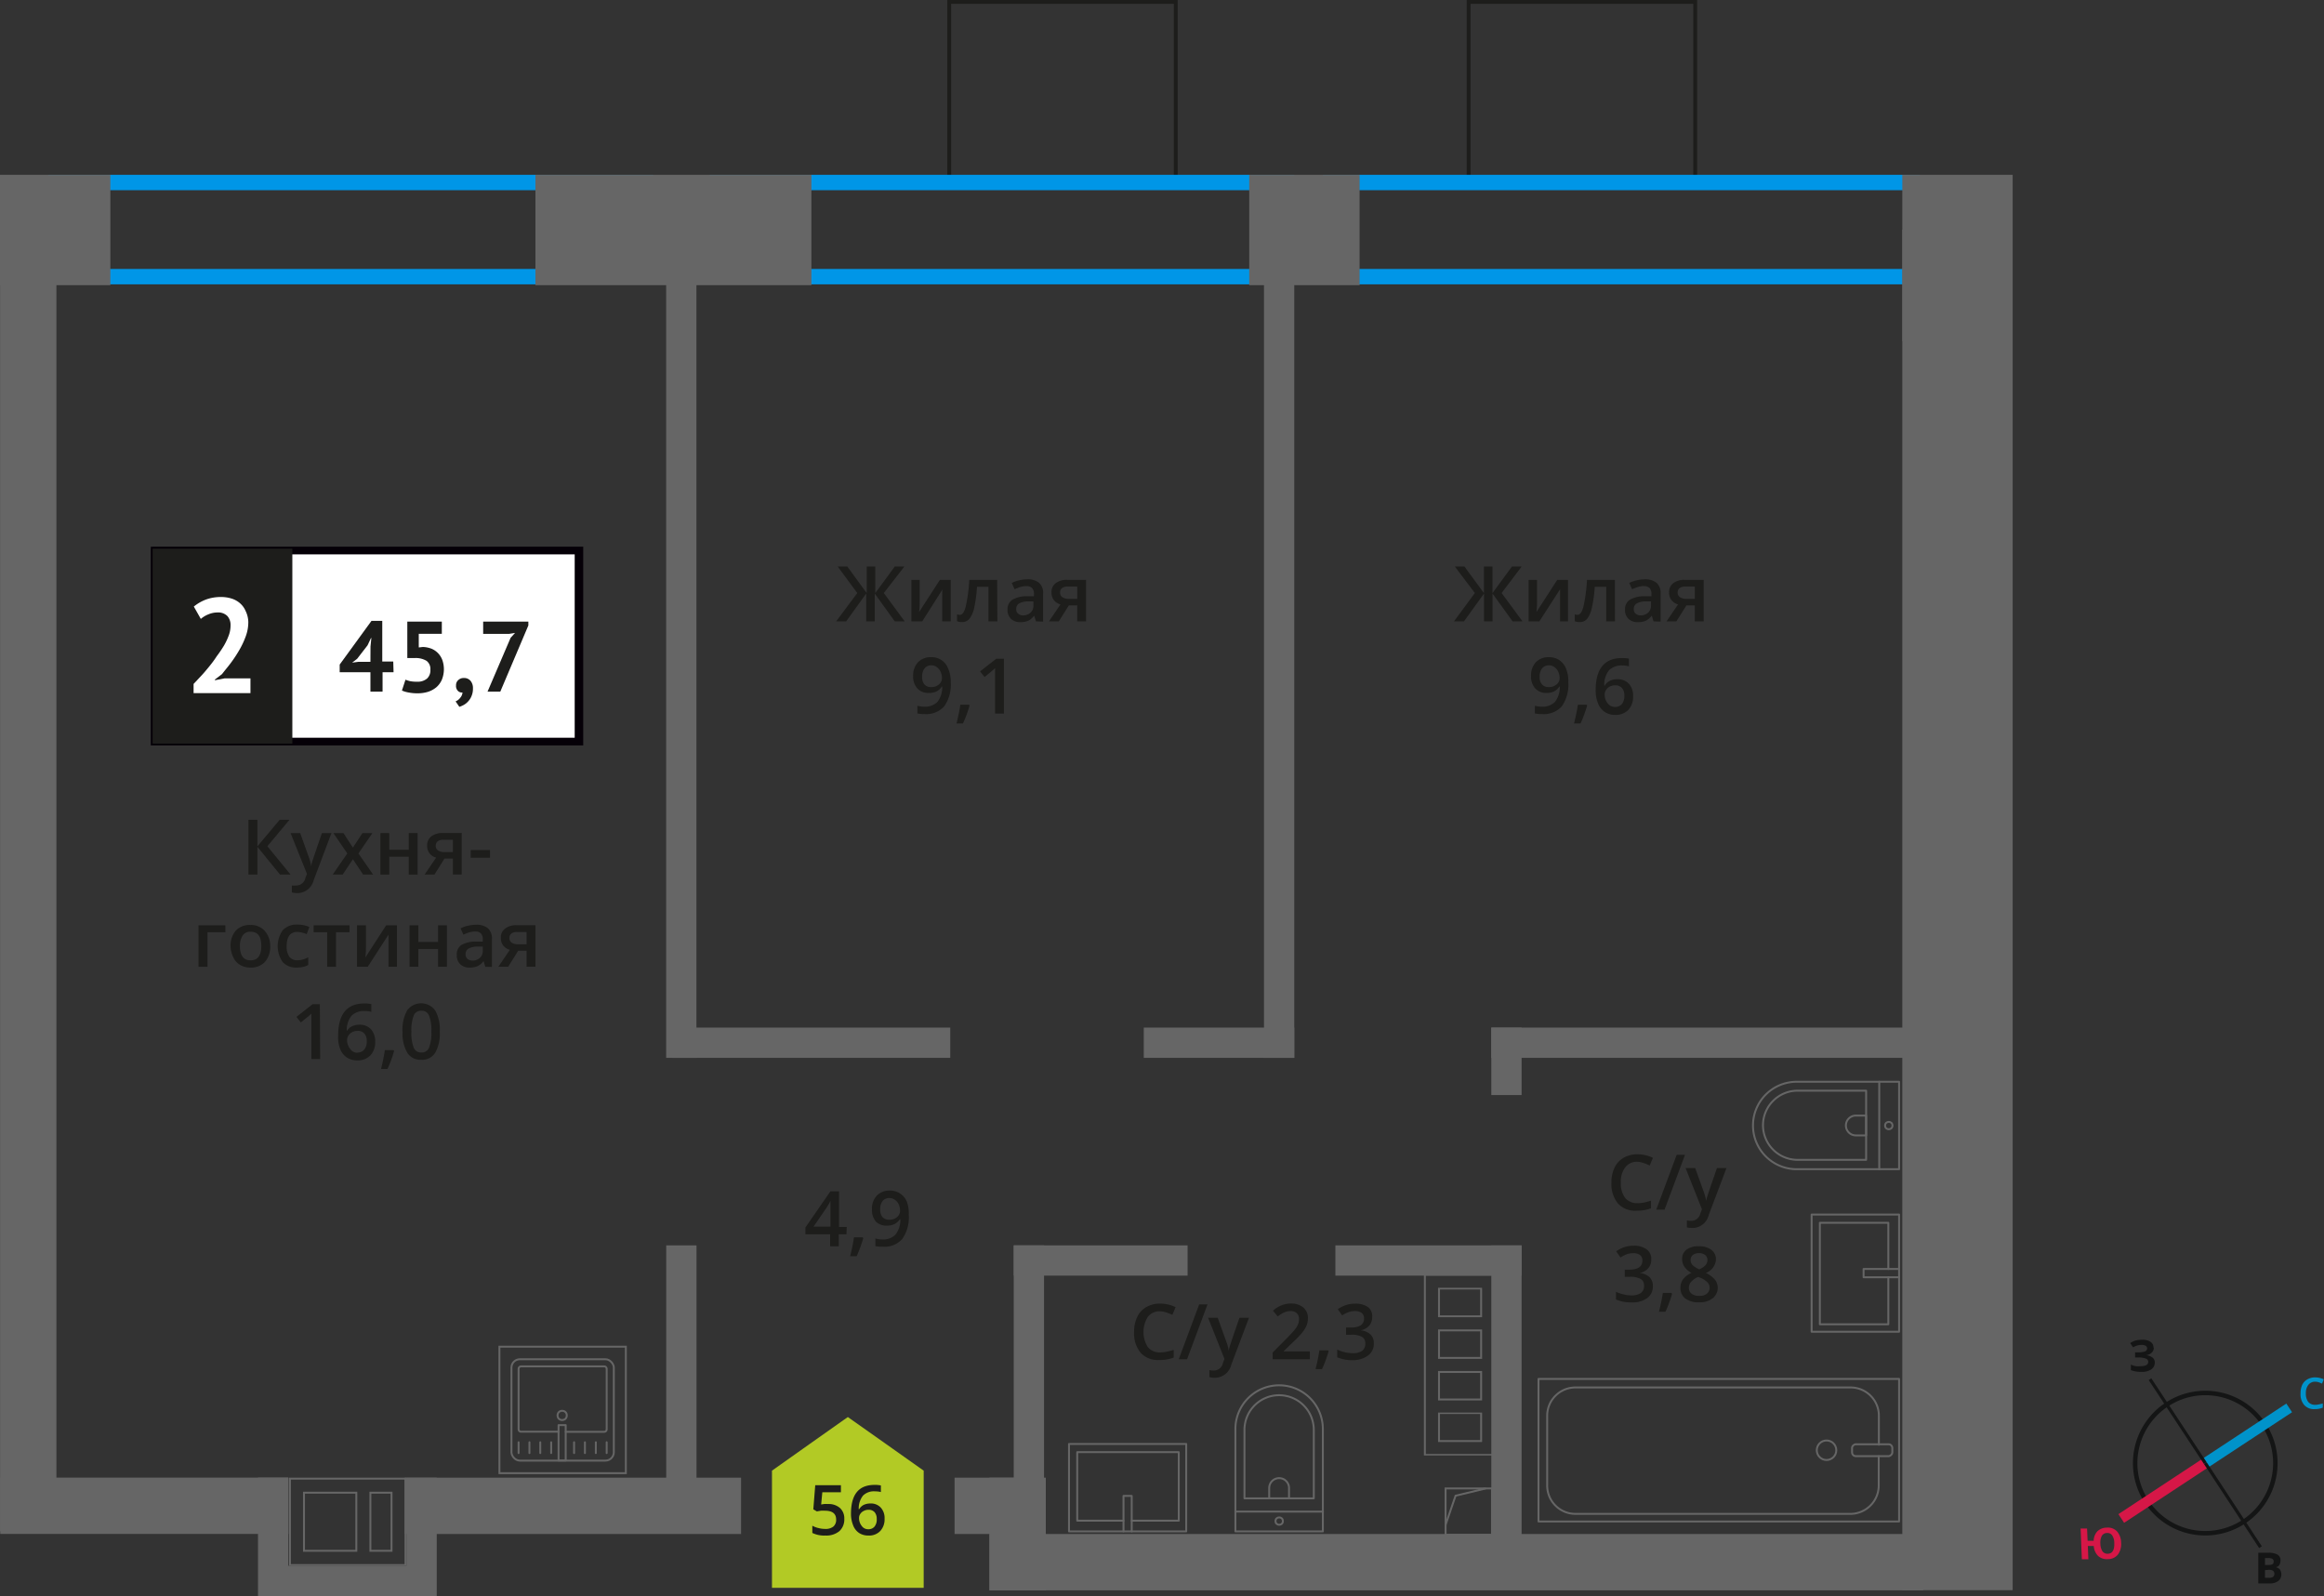 <svg xmlns="http://www.w3.org/2000/svg" width="302.4" height="207.69" viewBox="0 0 302.4 207.69">
  <rect x="0" y="0" width="302.4" height="207.69" fill="#333333" stroke="none"/>
  <defs>
    <style>
      .cls-1, .cls-11, .cls-12, .cls-13, .cls-3, .cls-4 {
        fill: none;
      }

      .cls-1, .cls-9 {
        stroke: #1d1d1b;
        stroke-width: 0.5px;
      }

      .cls-1, .cls-11, .cls-12, .cls-13, .cls-3 {
        stroke-miterlimit: 10;
      }

      .cls-2 {
        fill: #0096e7;
      }

      .cls-3, .cls-4 {
        stroke: #666;
        stroke-width: 0.25px;
      }

      .cls-4 {
        stroke-linecap: round;
        stroke-linejoin: round;
      }

      .cls-5 {
        fill: #666;
      }

      .cls-6, .cls-9 {
        fill: #1d1d1b;
      }

      .cls-7 {
        fill: #fff;
      }

      .cls-8 {
        fill: #050007;
      }

      .cls-9 {
        stroke-miterlimit: 22.93;
      }

      .cls-10 {
        fill: #b2ca25;
        fill-rule: evenodd;
      }

      .cls-11 {
        stroke: #141515;
        stroke-width: 0.58px;
      }

      .cls-12 {
        stroke: #0093ca;
        stroke-width: 1.35px;
      }

      .cls-13 {
        stroke: #d61747;
        stroke-width: 1.35px;
      }

      .cls-14 {
        fill: #141515;
      }

      .cls-15 {
        fill: #0093ca;
      }

      .cls-16 {
        fill: #d61747;
      }
    </style>
  </defs>
  <g id="text">
    <g>
      <rect class="cls-1" x="191.1" y="0.25" width="29.48" height="23.82"/>
      <rect class="cls-1" x="123.51" y="0.25" width="29.48" height="23.82"/>
      <path class="cls-2" d="M83,24.75V35H8.28V24.75H83m2-2H6.28V37H85V22.75Z"/>
      <path class="cls-2" d="M166.41,24.75V35H94.33V24.75h72.08m2-2H92.33V37h76.08V22.75Z"/>
      <path class="cls-2" d="M247.8,24.75V35H174.14V24.75H247.8m2-2H172.14V37H249.8V22.75Z"/>
      <g>
        <rect class="cls-3" x="188.1" y="193.69" width="6.04" height="6.04"/>
        <polyline class="cls-3" points="188.1 198.42 189.4 194.64 193.34 193.69"/>
      </g>
      <g>
        <path class="cls-4" d="M156.94,184.09h13.32a5.69,5.69,0,0,1,5.69,5.69v0a5.69,5.69,0,0,1-5.69,5.69H156.94a0,0,0,0,1,0,0V184.09A0,0,0,0,1,156.94,184.09Z" transform="translate(-23.34 356.22) rotate(-90)"/>
        <path class="cls-4" d="M159.73,183.76h8.91a4.51,4.51,0,0,1,4.51,4.51v0a4.51,4.51,0,0,1-4.51,4.51h-8.91a0,0,0,0,1,0,0v-9A0,0,0,0,1,159.73,183.76Z" transform="translate(-21.83 354.71) rotate(-90)"/>
        <path class="cls-4" d="M165.13,192.38h1.34a1.29,1.29,0,0,1,1.29,1.29v0a1.29,1.29,0,0,1-1.29,1.29h-1.34a0,0,0,0,1,0,0v-2.58a0,0,0,0,1,0,0Z" transform="translate(-27.23 360.11) rotate(-90)"/>
        <circle class="cls-4" cx="166.45" cy="197.94" r="0.48"/>
        <line class="cls-4" x1="172.14" y1="196.71" x2="160.75" y2="196.7"/>
      </g>
      <g>
        <rect class="cls-4" x="141.03" y="185.97" width="11.38" height="15.25" transform="translate(-46.87 340.31) rotate(-90)"/>
        <polyline class="cls-4" points="146.19 199.28 146.19 194.66 147.26 194.66 147.26 199.28"/>
        <polyline class="cls-4" points="146.19 197.89 140.17 197.89 140.17 188.97 153.38 188.97 153.38 197.89 147.26 197.89"/>
      </g>
      <g>
        <g>
          <rect class="cls-4" x="214.38" y="165.26" width="18.55" height="46.92" transform="translate(34.93 412.37) rotate(-90)"/>
          <rect class="cls-4" x="242.83" y="186.1" width="1.55" height="5.24" rx="0.49" transform="translate(54.89 432.32) rotate(-90)"/>
          <path class="cls-4" d="M244.46,189.49v3.82a3.69,3.69,0,0,1-3.68,3.69H205a3.68,3.68,0,0,1-3.68-3.69v-9.08a3.68,3.68,0,0,1,3.68-3.68h35.8a3.68,3.68,0,0,1,3.68,3.68V188"/>
          <circle class="cls-4" cx="237.67" cy="188.72" r="1.27"/>
        </g>
        <g>
          <path class="cls-4" d="M228.1,140.78h13.32a5.69,5.69,0,0,1,5.69,5.69v0a5.69,5.69,0,0,1-5.69,5.69H228.1a0,0,0,0,1,0,0V140.78A0,0,0,0,1,228.1,140.78Z" transform="translate(475.21 292.93) rotate(180)"/>
          <path class="cls-4" d="M229.39,142h8.91a4.51,4.51,0,0,1,4.51,4.51v0A4.51,4.51,0,0,1,238.3,151h-8.91a0,0,0,0,1,0,0v-9A0,0,0,0,1,229.39,142Z" transform="matrix(-1, 0, 0, -1, 472.21, 292.93)"/>
          <path class="cls-4" d="M240.18,145.18h1.34a1.29,1.29,0,0,1,1.29,1.29v0a1.29,1.29,0,0,1-1.29,1.29h-1.34a0,0,0,0,1,0,0v-2.58A0,0,0,0,1,240.18,145.18Z" transform="translate(483 292.93) rotate(180)"/>
          <circle class="cls-4" cx="245.77" cy="146.47" r="0.48"/>
          <line class="cls-4" x1="244.53" y1="152.16" x2="244.53" y2="140.77"/>
        </g>
        <g>
          <rect class="cls-4" x="235.73" y="158.04" width="11.38" height="15.25" transform="translate(482.84 331.34) rotate(180)"/>
          <polyline class="cls-4" points="247.11 165.13 242.49 165.13 242.49 166.21 247.11 166.21"/>
          <polyline class="cls-4" points="245.71 165.13 245.71 159.12 236.8 159.12 236.8 172.33 245.71 172.33 245.71 166.21"/>
        </g>
      </g>
      <g>
        <g>
          <rect class="cls-4" x="66.55" y="176.88" width="13.32" height="13.19" rx="1.09" transform="translate(146.42 366.95) rotate(180)"/>
          <path class="cls-4" d="M72.68,186.31H67.8a.32.32,0,0,1-.32-.32v-7.86a.32.32,0,0,1,.32-.32H78.62a.32.32,0,0,1,.32.32V186a.32.32,0,0,1-.32.32h-5"/>
          <circle class="cls-4" cx="73.15" cy="184.19" r="0.6"/>
          <rect class="cls-4" x="72.68" y="185.46" width="0.93" height="4.61" transform="translate(146.29 375.52) rotate(180)"/>
          <line class="cls-4" x1="78.94" y1="189.09" x2="78.94" y2="187.68"/>
          <line class="cls-4" x1="77.53" y1="189.09" x2="77.53" y2="187.68"/>
          <line class="cls-4" x1="76.11" y1="189.09" x2="76.11" y2="187.68"/>
          <line class="cls-4" x1="74.7" y1="189.09" x2="74.7" y2="187.68"/>
          <line class="cls-4" x1="71.72" y1="189.09" x2="71.72" y2="187.68"/>
          <line class="cls-4" x1="70.3" y1="189.09" x2="70.3" y2="187.68"/>
          <line class="cls-4" x1="68.89" y1="189.09" x2="68.89" y2="187.68"/>
          <line class="cls-4" x1="67.48" y1="189.09" x2="67.48" y2="187.68"/>
        </g>
        <path class="cls-5" d="M81.31,175.37v16.21H65.11V175.37h16.2m.25-.25H64.86v16.71h16.7V175.12Z"/>
      </g>
      <path class="cls-5" d="M187.12,166h7.3v23.21h-8.89v-1.57h0V184l0-.25h0V182.2h0v-3.58l0-.25h0v-1.58h0v-3.58l0-.25v-1.58h0V167.8l0-.25h0V166h1.59m5.73,5.41v-3.83h-5.73v3.83h5.73m0,5.41V173h-5.73v3.83h5.73m0,5.41v-3.83h-5.73v3.83h5.73m0,5.41v-3.83h-5.73v3.83h5.73m-5.48-21.89h-2.09v2.08h0v3.33h0v2.08h0v3.33h0v2.08h0V182h0V184h0v3.33h0v2.07h9.39v-2.07h0V184h0V182h0v-3.33h0v-2.08h0v-3.33h0v-2.08h0V167.8h0v-2.08h-7.3Zm5.23,5.41h-5.23V167.8h5.23v3.33Zm0,5.41h-5.23v-3.33h5.23v3.33Zm0,5.41h-5.23v-3.33h5.23V182Zm0,5.41h-5.23V184h5.23v3.33Z"/>
      <rect class="cls-5" y="22.75" width="14.36" height="14.36"/>
      <rect class="cls-5" x="69.67" y="22.75" width="35.91" height="14.36"/>
      <rect class="cls-5" x="162.62" y="107.66" width="184.18" height="14.36" transform="translate(369.55 -139.87) rotate(90)"/>
      <rect class="cls-5" x="162.55" y="22.75" width="14.36" height="14.36"/>
      <rect class="cls-5" x="112.51" y="181.46" width="42.73" height="3.94" transform="translate(317.31 49.55) rotate(90)"/>
      <rect class="cls-5" x="71.19" y="177.56" width="34.93" height="3.94" transform="translate(268.19 90.87) rotate(90)"/>
      <rect class="cls-5" x="36.42" y="83.46" width="104.47" height="3.94" transform="translate(174.08 -3.23) rotate(90)"/>
      <rect class="cls-5" x="114.21" y="83.46" width="104.47" height="3.94" transform="translate(251.87 -81.02) rotate(90)"/>
      <rect class="cls-5" x="174.66" y="181.46" width="42.73" height="3.94" transform="translate(379.45 -12.59) rotate(90)"/>
      <rect class="cls-5" x="191.63" y="136.15" width="8.78" height="3.94" transform="translate(334.14 -57.91) rotate(90)"/>
      <rect class="cls-5" x="131.91" y="162.07" width="22.62" height="3.94" transform="translate(286.44 328.07) rotate(-180)"/>
      <rect class="cls-5" x="173.76" y="162.07" width="24.23" height="3.94" transform="translate(371.75 328.07) rotate(-180)"/>
      <rect class="cls-5" x="194.06" y="133.73" width="57.06" height="3.94" transform="translate(445.17 271.39) rotate(-180)"/>
      <rect class="cls-5" x="148.84" y="133.73" width="19.58" height="3.94" transform="translate(317.25 271.39) rotate(-180)"/>
      <rect class="cls-5" x="87.52" y="133.73" width="36.13" height="3.94" transform="translate(211.17 271.39) rotate(-180)"/>
      <rect class="cls-5" x="-82.45" y="109.5" width="172.24" height="7.33" transform="translate(116.84 109.49) rotate(90)"/>
      <rect class="cls-5" x="125.08" y="195.95" width="14.67" height="7.33" transform="translate(332.03 67.21) rotate(90)"/>
      <rect class="cls-5" x="0.03" y="192.28" width="37.5" height="7.33"/>
      <rect class="cls-5" x="124.21" y="192.29" width="11.63" height="7.33"/>
      <rect class="cls-5" x="243.93" y="33.48" width="14.54" height="7.33" transform="translate(288.35 -214.05) rotate(90)"/>
      <rect class="cls-5" x="128.75" y="199.62" width="121.49" height="7.33"/>
      <rect class="cls-5" x="52.66" y="192.29" width="43.77" height="7.33"/>
      <rect class="cls-5" x="47.16" y="198.02" width="15.4" height="3.94" transform="translate(254.85 145.13) rotate(90)"/>
      <rect class="cls-5" x="27.83" y="198.02" width="15.4" height="3.94" transform="translate(235.53 164.45) rotate(90)"/>
      <rect class="cls-5" x="33.67" y="203.76" width="21.79" height="3.94" transform="translate(89.13 411.45) rotate(-180)"/>
      <path class="cls-5" d="M52.64,192.54v11H37.85v-11H52.64m-4.57,9.39h3v-7.81h-3v7.81m-8.64,0h7.06v-7.81H39.43v7.81m13.46-9.64H37.6v11.47H52.89V192.29Zm-4.57,9.39v-7.31h2.5v7.31Zm-8.64,0v-7.31h6.56v7.31Z"/>
      <g>
        <g>
          <path class="cls-6" d="M37.81,113.81H36.44L33.5,110.2v3.61H32.33v-7.13H33.5v3.45l2.89-3.45h1.28l-2.88,3.44Z"/>
          <path class="cls-6" d="M37.81,108.41h1.25l1.1,3.07a6.28,6.28,0,0,1,.33,1.23h0a5.12,5.12,0,0,1,.16-.66c.08-.25.49-1.46,1.24-3.64h1.24l-2.31,6.12a2.19,2.19,0,0,1-2.1,1.69,3.06,3.06,0,0,1-.74-.09v-.9a3.42,3.42,0,0,0,.59,0,1.22,1.22,0,0,0,1.17-1l.2-.51Z"/>
          <path class="cls-6" d="M45.19,111.06l-1.81-2.65h1.31l1.23,1.89,1.24-1.89h1.3l-1.82,2.65,1.91,2.75h-1.3l-1.33-2-1.33,2h-1.3Z"/>
          <path class="cls-6" d="M50.65,108.41v2.17h2.54v-2.17h1.15v5.4H53.19v-2.32H50.65v2.32H49.5v-5.4Z"/>
          <path class="cls-6" d="M56.53,113.81H55.25l1.5-2.21a1.57,1.57,0,0,1-.86-.56,1.54,1.54,0,0,1-.31-1,1.43,1.43,0,0,1,.54-1.2,2.37,2.37,0,0,1,1.5-.44h2.46v5.4H58.93v-2.08H57.84Zm.17-3.76a.7.7,0,0,0,.31.63,1.51,1.51,0,0,0,.85.2h1.07v-1.6H57.68a1.18,1.18,0,0,0-.73.2A.7.7,0,0,0,56.7,110.05Z"/>
          <path class="cls-6" d="M61.25,111.62v-1h2.51v1Z"/>
          <path class="cls-6" d="M29.33,120.41v.9H27v4.5H25.83v-5.4Z"/>
          <path class="cls-6" d="M35.16,123.1a3,3,0,0,1-.68,2.07,2.47,2.47,0,0,1-1.89.74,2.57,2.57,0,0,1-1.34-.34,2.17,2.17,0,0,1-.89-1A3.34,3.34,0,0,1,30,123.1a3,3,0,0,1,.68-2,2.44,2.44,0,0,1,1.9-.73,2.37,2.37,0,0,1,1.85.75A2.89,2.89,0,0,1,35.16,123.1Zm-3.94,0c0,1.25.47,1.87,1.39,1.87S34,124.35,34,123.1s-.46-1.85-1.37-1.85a1.18,1.18,0,0,0-1.05.48A2.41,2.41,0,0,0,31.22,123.1Z"/>
          <path class="cls-6" d="M38.65,125.91a2.37,2.37,0,0,1-1.86-.71,3.61,3.61,0,0,1,0-4.15,2.44,2.44,0,0,1,1.92-.73,3.62,3.62,0,0,1,1.54.31l-.34.93a3.53,3.53,0,0,0-1.21-.29c-.93,0-1.4.62-1.4,1.86a2.27,2.27,0,0,0,.35,1.37,1.23,1.23,0,0,0,1,.46,2.9,2.9,0,0,0,1.46-.39v1a2.3,2.3,0,0,1-.66.25A3.51,3.51,0,0,1,38.65,125.91Z"/>
          <path class="cls-6" d="M45.48,120.41v.9H43.72v4.5H42.57v-4.5H40.81v-.9Z"/>
          <path class="cls-6" d="M47.62,120.41v2.77c0,.33,0,.8-.08,1.42l2.71-4.19h1.4v5.4h-1.1v-2.72q0-.23,0-.72c0-.34,0-.58,0-.74l-2.7,4.18h-1.4v-5.4Z"/>
          <path class="cls-6" d="M54.44,120.41v2.17H57v-2.17h1.15v5.4H57v-2.32H54.44v2.32H53.29v-5.4Z"/>
          <path class="cls-6" d="M63.15,125.81l-.23-.75h0a2.07,2.07,0,0,1-.79.67,2.44,2.44,0,0,1-1,.18,1.69,1.69,0,0,1-1.24-.43,1.58,1.58,0,0,1-.45-1.21A1.43,1.43,0,0,1,60,123a3.53,3.53,0,0,1,1.89-.47l.93,0v-.28a1.1,1.1,0,0,0-.24-.78,1,1,0,0,0-.75-.25,2.67,2.67,0,0,0-.8.12,5,5,0,0,0-.73.29l-.37-.82a3.65,3.65,0,0,1,1-.35,4.45,4.45,0,0,1,1-.12,2.31,2.31,0,0,1,1.55.45,1.76,1.76,0,0,1,.53,1.41v3.63ZM61.44,125a1.37,1.37,0,0,0,1-.35,1.22,1.22,0,0,0,.38-1v-.47l-.69,0a2.38,2.38,0,0,0-1.18.27.81.81,0,0,0-.37.74.75.75,0,0,0,.21.56A1,1,0,0,0,61.44,125Z"/>
          <path class="cls-6" d="M66.12,125.81H64.84l1.5-2.21a1.61,1.61,0,0,1-.86-.56,1.54,1.54,0,0,1-.31-1,1.41,1.41,0,0,1,.55-1.2,2.32,2.32,0,0,1,1.49-.44h2.46v5.4H68.52v-2.08H67.43Zm.17-3.76a.7.7,0,0,0,.31.63,1.53,1.53,0,0,0,.85.2h1.07v-1.6H67.27a1.2,1.2,0,0,0-.73.2A.7.7,0,0,0,66.29,122.05Z"/>
          <path class="cls-6" d="M41.66,137.81H40.52v-4.6c0-.56,0-1,0-1.31l-.28.26-1.1.89-.57-.72,2.1-1.65h.95Z"/>
          <path class="cls-6" d="M44,134.77q0-4.19,3.42-4.19a3.85,3.85,0,0,1,.9.09v1a3.13,3.13,0,0,0-.86-.1,2.24,2.24,0,0,0-1.72.61,3,3,0,0,0-.62,2h0a1.66,1.66,0,0,1,.65-.61,2.15,2.15,0,0,1,1-.22,1.94,1.94,0,0,1,1.51.6,2.33,2.33,0,0,1,.54,1.62,2.44,2.44,0,0,1-.63,1.77,2.27,2.27,0,0,1-1.71.65,2.35,2.35,0,0,1-1.33-.37,2.28,2.28,0,0,1-.87-1.07A4.16,4.16,0,0,1,44,134.77Zm2.49,2.2a1.1,1.1,0,0,0,.91-.39,1.58,1.58,0,0,0,.32-1.08,1.44,1.44,0,0,0-.3-1,1.1,1.1,0,0,0-.9-.35,1.42,1.42,0,0,0-.68.16,1.21,1.21,0,0,0-.49.43,1,1,0,0,0-.19.56,1.8,1.8,0,0,0,.38,1.16A1.15,1.15,0,0,0,46.51,137Z"/>
          <path class="cls-6" d="M51.28,136.76a15,15,0,0,1-.86,2.34h-.84a24.85,24.85,0,0,0,.5-2.45h1.13Z"/>
          <path class="cls-6" d="M57.22,134.25a5,5,0,0,1-.6,2.76,2,2,0,0,1-1.83.9A2,2,0,0,1,53,137a5,5,0,0,1-.62-2.73,5.12,5.12,0,0,1,.6-2.79,2.26,2.26,0,0,1,3.64,0A5,5,0,0,1,57.22,134.25Zm-3.69,0a5.2,5.2,0,0,0,.3,2.08,1,1,0,0,0,1,.63,1,1,0,0,0,1-.64,5.18,5.18,0,0,0,.3-2.07,5.27,5.27,0,0,0-.3-2.08,1,1,0,0,0-1-.64,1,1,0,0,0-1,.63A5.22,5.22,0,0,0,53.53,134.25Z"/>
        </g>
        <g>
          <rect class="cls-7" x="20.11" y="71.65" width="54.7" height="24.87"/>
          <path class="cls-8" d="M74.8,72.14H20.7V96H74.8Zm-54.64-1H75.89V97H19.62V71.15Z"/>
          <rect class="cls-9" x="20.11" y="71.65" width="17.68" height="24.87"/>
          <g>
            <path class="cls-6" d="M51.21,87.48H49.78V90H48.2V87.48h-4v-1l4.14-5.69h1.4v5.29h1.43Zm-3-3.35.11-1.1h-.05l-.44.94-1.36,1.76-.65.5.83-.11H48.2Z"/>
            <path class="cls-6" d="M54.27,88.71a1.86,1.86,0,0,0,1.31-.42A1.46,1.46,0,0,0,56,87.14,1.32,1.32,0,0,0,55.51,86,2.75,2.75,0,0,0,54,85.63l-1,0V80.89h4.49v1.59h-3v1.77l.54-.06a3.46,3.46,0,0,1,1.15.24A2.55,2.55,0,0,1,57,85a2.59,2.59,0,0,1,.56.9,3.64,3.64,0,0,1-.06,2.54,2.77,2.77,0,0,1-.73,1,3.27,3.27,0,0,1-1.09.59,4.54,4.54,0,0,1-1.37.19,5.66,5.66,0,0,1-1.11-.1,3.72,3.72,0,0,1-.9-.26l.46-1.41a3.94,3.94,0,0,0,.66.2A4.37,4.37,0,0,0,54.27,88.71Z"/>
            <path class="cls-6" d="M59.34,89.19a.88.88,0,0,1,.3-.7,1,1,0,0,1,.72-.26,1.07,1.07,0,0,1,.86.36,1.45,1.45,0,0,1,.32,1,2.4,2.4,0,0,1-.19,1,2.22,2.22,0,0,1-.45.7,2.17,2.17,0,0,1-.57.45,3.13,3.13,0,0,1-.56.24l-.49-.71a1.44,1.44,0,0,0,.61-.47,1.18,1.18,0,0,0,.29-.69.7.7,0,0,1-.57-.18A.89.89,0,0,1,59.34,89.19Z"/>
            <path class="cls-6" d="M63.44,90l3-7,.58-.64-.79.13H62.87V80.89h5.88v.5L65.1,90Z"/>
          </g>
          <path class="cls-7" d="M32.31,80.93A5.3,5.3,0,0,1,32,82.74a10.93,10.93,0,0,1-.82,1.78,17.09,17.09,0,0,1-1.11,1.7c-.4.54-.8,1-1.18,1.5l-.93.71v.09l1.26-.24h3.37V90.2H25.19V89c.28-.29.59-.63.94-1s.71-.8,1.07-1.24.7-.89,1-1.36A16,16,0,0,0,29.15,84a8.45,8.45,0,0,0,.64-1.38A3.69,3.69,0,0,0,30,81.35a1.73,1.73,0,0,0-.41-1.18,1.69,1.69,0,0,0-1.31-.47,3,3,0,0,0-1.15.24,3.44,3.44,0,0,0-1,.6l-.91-1.61a5.78,5.78,0,0,1,1.55-.9,5.52,5.52,0,0,1,2-.34,4.4,4.4,0,0,1,1.39.21,3,3,0,0,1,1.08.61,2.74,2.74,0,0,1,.72,1A3.41,3.41,0,0,1,32.31,80.93Z"/>
        </g>
      </g>
      <g>
        <path class="cls-6" d="M191.91,77.17l-2.61-3.45h1.25l2.54,3.46V73.72h1.11v3.46l2.54-3.46H198l-2.61,3.45,2.72,3.69h-1.29l-2.61-3.62v3.62h-1.11V77.24l-2.61,3.62h-1.3Z"/>
        <path class="cls-6" d="M200,75.46v2.77c0,.32,0,.8-.08,1.42l2.71-4.19h1.4v5.4H203V78.14c0-.15,0-.39,0-.73s0-.58,0-.73l-2.7,4.18h-1.4v-5.4Z"/>
        <path class="cls-6" d="M210.14,80.86H209v-4.5h-1.49a17.72,17.72,0,0,1-.37,2.71,3.64,3.64,0,0,1-.6,1.43,1.21,1.21,0,0,1-1,.45,1.65,1.65,0,0,1-.63-.11v-.9a.92.92,0,0,0,.36.07c.33,0,.59-.37.78-1.12a21.33,21.33,0,0,0,.45-3.43h3.63Z"/>
        <path class="cls-6" d="M215.16,80.86l-.23-.75h0a2.16,2.16,0,0,1-.79.67,2.44,2.44,0,0,1-1,.18,1.73,1.73,0,0,1-1.25-.43,1.6,1.6,0,0,1-.44-1.22,1.43,1.43,0,0,1,.62-1.26,3.63,3.63,0,0,1,1.89-.46l.93,0v-.29a1.09,1.09,0,0,0-.24-.77,1,1,0,0,0-.75-.26,2.67,2.67,0,0,0-.8.12c-.25.09-.5.18-.73.29l-.37-.82a4,4,0,0,1,1-.35,4.45,4.45,0,0,1,1-.12,2.33,2.33,0,0,1,1.55.45,1.76,1.76,0,0,1,.53,1.41v3.64Zm-1.71-.78a1.43,1.43,0,0,0,1-.35,1.27,1.27,0,0,0,.38-1v-.47l-.69,0a2.38,2.38,0,0,0-1.18.27.82.82,0,0,0-.37.74.73.73,0,0,0,.21.56A1,1,0,0,0,213.45,80.08Z"/>
        <path class="cls-6" d="M218.13,80.86h-1.28l1.5-2.21a1.61,1.61,0,0,1-.86-.56,1.57,1.57,0,0,1-.31-1,1.46,1.46,0,0,1,.54-1.2,2.37,2.37,0,0,1,1.5-.43h2.46v5.4h-1.15V78.78h-1.09Zm.17-3.76a.68.68,0,0,0,.31.62,1.51,1.51,0,0,0,.85.21h1.07v-1.6h-1.25a1.18,1.18,0,0,0-.73.2A.67.67,0,0,0,218.3,77.1Z"/>
        <path class="cls-6" d="M204.07,88.77a4.94,4.94,0,0,1-.85,3.15,3.13,3.13,0,0,1-2.56,1,4,4,0,0,1-.94-.08v-1a3.33,3.33,0,0,0,.88.12,2.25,2.25,0,0,0,1.73-.62,3.1,3.1,0,0,0,.63-2h-.06a1.7,1.7,0,0,1-.7.64,2.18,2.18,0,0,1-.95.19,1.9,1.9,0,0,1-1.49-.59,2.3,2.3,0,0,1-.54-1.62,2.52,2.52,0,0,1,.62-1.78,2.26,2.26,0,0,1,1.72-.66,2.32,2.32,0,0,1,1.32.37,2.44,2.44,0,0,1,.88,1.08A4.29,4.29,0,0,1,204.07,88.77Zm-2.49-2.19a1.12,1.12,0,0,0-.92.39,1.69,1.69,0,0,0-.32,1.09,1.42,1.42,0,0,0,.3,1,1.13,1.13,0,0,0,.9.35,1.43,1.43,0,0,0,1-.35,1,1,0,0,0,.4-.81,2,2,0,0,0-.17-.81,1.49,1.49,0,0,0-.47-.6A1.12,1.12,0,0,0,201.58,86.58Z"/>
        <path class="cls-6" d="M206.52,91.81a17.41,17.41,0,0,1-.86,2.34h-.85c.23-.88.39-1.7.51-2.45h1.12Z"/>
        <path class="cls-6" d="M207.63,89.82q0-4.18,3.42-4.19a4.66,4.66,0,0,1,.91.08v1a3.21,3.21,0,0,0-.86-.11,2.27,2.27,0,0,0-1.73.62,3,3,0,0,0-.62,2h.06a1.51,1.51,0,0,1,.64-.61,2,2,0,0,1,1-.22,1.92,1.92,0,0,1,1.51.6,2.29,2.29,0,0,1,.54,1.61,2.5,2.5,0,0,1-.62,1.78,2.29,2.29,0,0,1-1.72.65,2.35,2.35,0,0,1-1.33-.37,2.33,2.33,0,0,1-.87-1.07A4.34,4.34,0,0,1,207.63,89.82ZM210.12,92a1.16,1.16,0,0,0,.92-.38,1.67,1.67,0,0,0,.32-1.09,1.41,1.41,0,0,0-.31-1,1.12,1.12,0,0,0-.9-.35,1.58,1.58,0,0,0-.68.16,1.23,1.23,0,0,0-.49.44,1,1,0,0,0-.18.56,1.79,1.79,0,0,0,.37,1.16A1.18,1.18,0,0,0,210.12,92Z"/>
      </g>
      <g>
        <path class="cls-6" d="M111.55,77.17,109,73.72h1.25l2.53,3.46V73.72h1.11v3.46l2.54-3.46h1.25L115,77.17l2.72,3.69h-1.29l-2.61-3.62v3.62h-1.11V77.24l-2.61,3.62h-1.3Z"/>
        <path class="cls-6" d="M119.67,75.46v2.77c0,.32,0,.8-.08,1.42l2.71-4.19h1.41v5.4H122.6V78.14c0-.15,0-.39,0-.73s0-.58.05-.73L120,80.86h-1.41v-5.4Z"/>
        <path class="cls-6" d="M129.78,80.86h-1.16v-4.5h-1.49a19.33,19.33,0,0,1-.36,2.71,3.63,3.63,0,0,1-.61,1.43,1.2,1.2,0,0,1-1,.45,1.65,1.65,0,0,1-.63-.11v-.9a.92.92,0,0,0,.36.07c.33,0,.6-.37.78-1.12a20.23,20.23,0,0,0,.45-3.43h3.63Z"/>
        <path class="cls-6" d="M134.8,80.86l-.23-.75h0a2.22,2.22,0,0,1-.78.67,2.52,2.52,0,0,1-1,.18,1.69,1.69,0,0,1-1.24-.43,1.61,1.61,0,0,1-.45-1.22,1.45,1.45,0,0,1,.62-1.26,3.63,3.63,0,0,1,1.89-.46l.93,0v-.29a1.09,1.09,0,0,0-.24-.77,1,1,0,0,0-.75-.26,2.56,2.56,0,0,0-.79.12c-.26.09-.5.18-.74.29l-.37-.82a4,4,0,0,1,1-.35,4.45,4.45,0,0,1,1-.12,2.29,2.29,0,0,1,1.55.45,1.73,1.73,0,0,1,.53,1.41v3.64Zm-1.71-.78a1.42,1.42,0,0,0,1-.35,1.24,1.24,0,0,0,.38-1v-.47l-.69,0a2.41,2.41,0,0,0-1.18.27.82.82,0,0,0-.37.74.7.7,0,0,0,.22.56A.91.91,0,0,0,133.09,80.08Z"/>
        <path class="cls-6" d="M137.77,80.86h-1.28l1.5-2.21a1.61,1.61,0,0,1-.86-.56,1.63,1.63,0,0,1-.31-1,1.44,1.44,0,0,1,.55-1.2,2.32,2.32,0,0,1,1.49-.43h2.46v5.4h-1.15V78.78h-1.09Zm.17-3.76a.68.68,0,0,0,.31.62,1.53,1.53,0,0,0,.85.21h1.07v-1.6h-1.25a1.16,1.16,0,0,0-.72.2A.65.65,0,0,0,137.94,77.1Z"/>
        <path class="cls-6" d="M123.71,88.77a4.88,4.88,0,0,1-.85,3.15,3.13,3.13,0,0,1-2.56,1,4,4,0,0,1-.93-.08v-1a3.26,3.26,0,0,0,.87.12,2.28,2.28,0,0,0,1.74-.62,3.1,3.1,0,0,0,.62-2h-.06a1.68,1.68,0,0,1-.69.64,2.22,2.22,0,0,1-1,.19,1.9,1.9,0,0,1-1.49-.59,2.3,2.3,0,0,1-.54-1.62,2.48,2.48,0,0,1,.63-1.78,2.25,2.25,0,0,1,1.71-.66,2.26,2.26,0,0,1,2.2,1.45A4.11,4.11,0,0,1,123.71,88.77Zm-2.49-2.19a1.1,1.1,0,0,0-.91.39,1.63,1.63,0,0,0-.32,1.09,1.47,1.47,0,0,0,.29,1,1.13,1.13,0,0,0,.9.35,1.45,1.45,0,0,0,1-.35,1.05,1.05,0,0,0,.39-.81,1.84,1.84,0,0,0-.17-.81,1.49,1.49,0,0,0-.47-.6A1.12,1.12,0,0,0,121.22,86.58Z"/>
        <path class="cls-6" d="M126.16,91.81a16.12,16.12,0,0,1-.86,2.34h-.84c.22-.88.39-1.7.5-2.45h1.13Z"/>
        <path class="cls-6" d="M130.63,92.86h-1.15V88.25c0-.55,0-1,0-1.31a3.71,3.71,0,0,1-.28.26c-.11.1-.47.4-1.09.9l-.58-.73,2.1-1.65h1Z"/>
      </g>
      <g>
        <path class="cls-6" d="M150.94,170.64a1.91,1.91,0,0,0-1.58.72,3.71,3.71,0,0,0,0,3.95,2,2,0,0,0,1.6.68,4.24,4.24,0,0,0,.88-.1,8.2,8.2,0,0,0,.88-.23v1a5.15,5.15,0,0,1-1.9.32,3.05,3.05,0,0,1-2.41-.95,4,4,0,0,1-.84-2.72,4.37,4.37,0,0,1,.41-1.94,2.82,2.82,0,0,1,1.18-1.28,3.52,3.52,0,0,1,1.81-.45,4.57,4.57,0,0,1,2,.46l-.42,1a7.52,7.52,0,0,0-.76-.3A3,3,0,0,0,150.94,170.64Z"/>
        <path class="cls-6" d="M157.12,169.74l-2.66,7.14h-1.08l2.66-7.14Z"/>
        <path class="cls-6" d="M157.2,171.48h1.25l1.1,3.06a5.33,5.33,0,0,1,.33,1.24h0a5.12,5.12,0,0,1,.16-.66c.08-.25.49-1.47,1.24-3.64h1.24l-2.31,6.12a2.2,2.2,0,0,1-2.1,1.69,3.06,3.06,0,0,1-.74-.09v-.91a2.61,2.61,0,0,0,.59.06,1.21,1.21,0,0,0,1.17-1l.2-.51Z"/>
        <path class="cls-6" d="M170.44,176.88H165.6V176l1.84-1.85c.54-.55.9-.95,1.08-1.18a2.58,2.58,0,0,0,.39-.66,1.76,1.76,0,0,0,.12-.66,1,1,0,0,0-.29-.76,1.13,1.13,0,0,0-.8-.28,2,2,0,0,0-.8.16,3.73,3.73,0,0,0-.88.54l-.62-.75a3.91,3.91,0,0,1,1.16-.72,3.35,3.35,0,0,1,1.19-.21,2.39,2.39,0,0,1,1.6.52,1.77,1.77,0,0,1,.6,1.4,2.59,2.59,0,0,1-.17.92,4,4,0,0,1-.54.9,12.2,12.2,0,0,1-1.19,1.24l-1.24,1.2v.05h3.39Z"/>
        <path class="cls-6" d="M172.88,175.83a16.12,16.12,0,0,1-.86,2.34h-.84a24.85,24.85,0,0,0,.5-2.45h1.13Z"/>
        <path class="cls-6" d="M178.55,171.39a1.65,1.65,0,0,1-.4,1.13,1.94,1.94,0,0,1-1.11.6v0a2.14,2.14,0,0,1,1.29.54,1.5,1.5,0,0,1,.43,1.13,1.87,1.87,0,0,1-.73,1.59A3.33,3.33,0,0,1,176,177a4.76,4.76,0,0,1-2-.38v-1a4.39,4.39,0,0,0,1,.35,4.23,4.23,0,0,0,1,.12,2.12,2.12,0,0,0,1.24-.3,1.14,1.14,0,0,0,.41-1,.9.9,0,0,0-.46-.84,2.86,2.86,0,0,0-1.42-.26h-.62v-.94h.63c1.14,0,1.71-.39,1.71-1.18a.89.89,0,0,0-.3-.71,1.38,1.38,0,0,0-.88-.25,2.54,2.54,0,0,0-.78.12,3.53,3.53,0,0,0-.89.45l-.56-.81a3.73,3.73,0,0,1,2.28-.72,2.69,2.69,0,0,1,1.68.47A1.5,1.5,0,0,1,178.55,171.39Z"/>
      </g>
      <g>
        <path class="cls-6" d="M213.07,151.18a1.9,1.9,0,0,0-1.58.71,3,3,0,0,0-.58,2,3.05,3.05,0,0,0,.56,2,2,2,0,0,0,1.6.68,4.24,4.24,0,0,0,.88-.09,8.32,8.32,0,0,0,.88-.24v1a5.37,5.37,0,0,1-1.9.31,3,3,0,0,1-2.41-.95,4,4,0,0,1-.84-2.71,4.38,4.38,0,0,1,.41-1.95,2.87,2.87,0,0,1,1.18-1.28,3.52,3.52,0,0,1,1.81-.45,4.57,4.57,0,0,1,2,.46l-.42,1a5.75,5.75,0,0,0-.76-.31A3,3,0,0,0,213.07,151.18Z"/>
        <path class="cls-6" d="M219.25,150.28l-2.66,7.14h-1.08l2.66-7.14Z"/>
        <path class="cls-6" d="M219.33,152h1.25l1.1,3.06a6.28,6.28,0,0,1,.33,1.23h0a4.66,4.66,0,0,1,.16-.65c.08-.26.49-1.47,1.24-3.64h1.24l-2.31,6.11a2.19,2.19,0,0,1-2.1,1.69,3.65,3.65,0,0,1-.74-.08v-.91a2.61,2.61,0,0,0,.59.06,1.23,1.23,0,0,0,1.17-1l.2-.5Z"/>
        <path class="cls-6" d="M214.86,163.92a1.63,1.63,0,0,1-.4,1.13,2,2,0,0,1-1.11.61v0a2.2,2.2,0,0,1,1.29.54,1.54,1.54,0,0,1,.43,1.13,1.87,1.87,0,0,1-.73,1.59,3.27,3.27,0,0,1-2.07.56,4.76,4.76,0,0,1-2-.38v-1a4.37,4.37,0,0,0,1,.34,3.78,3.78,0,0,0,1,.13,2.12,2.12,0,0,0,1.24-.31,1.12,1.12,0,0,0,.41-1,.9.9,0,0,0-.46-.84,2.87,2.87,0,0,0-1.42-.27h-.62v-.93H212c1.14,0,1.71-.4,1.71-1.19a.85.85,0,0,0-.3-.7,1.32,1.32,0,0,0-.88-.25,2.54,2.54,0,0,0-.78.11,3.9,3.9,0,0,0-.89.45l-.56-.8a3.74,3.74,0,0,1,2.28-.73,2.69,2.69,0,0,1,1.68.47A1.5,1.5,0,0,1,214.86,163.92Z"/>
        <path class="cls-6" d="M217.57,168.37a16.51,16.51,0,0,1-.86,2.33h-.85a21.94,21.94,0,0,0,.51-2.45h1.13Z"/>
        <path class="cls-6" d="M221.08,162.18a2.55,2.55,0,0,1,1.61.47,1.52,1.52,0,0,1,.59,1.25,2,2,0,0,1-1.32,1.75,3.3,3.3,0,0,1,1.19.88,1.64,1.64,0,0,1,.36,1,1.74,1.74,0,0,1-.65,1.41,2.68,2.68,0,0,1-1.76.53,2.86,2.86,0,0,1-1.8-.49,1.7,1.7,0,0,1-.64-1.42,1.85,1.85,0,0,1,.33-1.07,2.77,2.77,0,0,1,1.1-.84,2.76,2.76,0,0,1-.93-.83,1.75,1.75,0,0,1-.28-1,1.45,1.45,0,0,1,.61-1.23A2.53,2.53,0,0,1,221.08,162.18Zm-1.32,5.39a.92.92,0,0,0,.35.78,1.51,1.51,0,0,0,1,.28,1.45,1.45,0,0,0,1-.29,1,1,0,0,0,.35-.78,1,1,0,0,0-.33-.73,2.89,2.89,0,0,0-1-.6l-.14-.07a2.51,2.51,0,0,0-.93.63A1.15,1.15,0,0,0,219.76,167.57Zm1.31-4.5a1.22,1.22,0,0,0-.79.24.79.79,0,0,0-.29.66.93.93,0,0,0,.1.45,1.08,1.08,0,0,0,.32.36,3.6,3.6,0,0,0,.69.4,2.38,2.38,0,0,0,.83-.55,1,1,0,0,0,.24-.66.8.8,0,0,0-.3-.66A1.25,1.25,0,0,0,221.07,163.07Z"/>
      </g>
      <g>
        <path class="cls-6" d="M110.14,160.62h-1v1.56h-1.12v-1.56H104.8v-.89l3.26-4.71h1.12v4.65h1Zm-2.08-1v-1.8c0-.63,0-1.16,0-1.56h0a6.65,6.65,0,0,1-.43.78l-1.77,2.58Z"/>
        <path class="cls-6" d="M112.33,161.13a18.47,18.47,0,0,1-.86,2.34h-.85a22.4,22.4,0,0,0,.5-2.46h1.13Z"/>
        <path class="cls-6" d="M118.25,158.08a4.88,4.88,0,0,1-.85,3.15,3.06,3.06,0,0,1-2.55,1,4.18,4.18,0,0,1-.94-.07v-1a2.93,2.93,0,0,0,.88.13,2.22,2.22,0,0,0,1.73-.63,3.07,3.07,0,0,0,.63-2h-.06a1.81,1.81,0,0,1-.7.63,2.18,2.18,0,0,1-1,.2A1.92,1.92,0,0,1,114,159a2.33,2.33,0,0,1-.54-1.62,2.46,2.46,0,0,1,.62-1.78,2.26,2.26,0,0,1,1.71-.67,2.33,2.33,0,0,1,2.21,1.45A4.33,4.33,0,0,1,118.25,158.08Zm-2.49-2.18a1.13,1.13,0,0,0-.91.38,1.72,1.72,0,0,0-.32,1.1,1.45,1.45,0,0,0,.3,1,1.1,1.1,0,0,0,.89.34,1.43,1.43,0,0,0,1-.34,1.06,1.06,0,0,0,.4-.81,2.08,2.08,0,0,0-.17-.82,1.39,1.39,0,0,0-.47-.59A1.16,1.16,0,0,0,115.76,155.9Z"/>
      </g>
      <g>
        <polygon class="cls-10" points="120.19 191.37 120.18 191.37 115.25 187.88 110.32 184.4 105.39 187.88 100.46 191.37 100.45 191.37 100.45 191.37 100.45 206.62 120.19 206.62 120.19 191.37 120.19 191.37"/>
        <g>
          <path class="cls-6" d="M107.76,195.72a2.22,2.22,0,0,1,1.54.52,1.82,1.82,0,0,1,.56,1.4,2.05,2.05,0,0,1-.64,1.61,2.67,2.67,0,0,1-1.83.57,3.47,3.47,0,0,1-1.69-.34v-.94a2.85,2.85,0,0,0,.82.31,3.31,3.31,0,0,0,.85.11,1.61,1.61,0,0,0,1.07-.31,1.14,1.14,0,0,0,.36-.91c0-.77-.49-1.15-1.47-1.15a3.64,3.64,0,0,0-.51,0l-.53.09-.46-.27.25-3.14h3.34v.92H107l-.15,1.59.38-.06A3.74,3.74,0,0,1,107.76,195.72Z"/>
          <path class="cls-6" d="M110.73,197c0-2.52,1-3.77,3.08-3.77a3.75,3.75,0,0,1,.81.07v.86a3,3,0,0,0-.77-.09,2,2,0,0,0-1.55.55,2.67,2.67,0,0,0-.56,1.78h.05a1.49,1.49,0,0,1,.58-.56,2,2,0,0,1,.88-.19,1.73,1.73,0,0,1,1.36.54,2,2,0,0,1,.49,1.45,2.21,2.21,0,0,1-.57,1.6,2,2,0,0,1-1.54.58,2.16,2.16,0,0,1-1.2-.33,2.08,2.08,0,0,1-.78-1A3.94,3.94,0,0,1,110.73,197Zm2.25,2a1,1,0,0,0,.81-.34,1.45,1.45,0,0,0,.29-1,1.29,1.29,0,0,0-.27-.87,1,1,0,0,0-.81-.32,1.25,1.25,0,0,0-.61.15,1.07,1.07,0,0,0-.45.39.87.87,0,0,0-.16.5,1.62,1.62,0,0,0,.34,1.05A1,1,0,0,0,113,199Z"/>
        </g>
      </g>
    </g>
    <g>
      <path class="cls-11" d="M294.57,185.39a9.12,9.12,0,1,1-12.63-2.61,9.09,9.09,0,0,1,12.63,2.61Z"/>
      <line class="cls-12" x1="297.87" y1="183.21" x2="286.95" y2="190.4"/>
      <line class="cls-13" x1="276.02" y1="197.6" x2="286.95" y2="190.4"/>
      <polygon class="cls-14" points="279.93 179.36 287.13 190.28 286.78 190.51 279.59 179.59 279.93 179.36"/>
      <polygon class="cls-14" points="294.31 201.22 287.13 190.28 286.78 190.51 293.96 201.45 294.31 201.22"/>
      <path class="cls-15" d="M301.25,179.8a1.09,1.09,0,0,0-.89.42,1.7,1.7,0,0,0-.32,1.1,1.77,1.77,0,0,0,.31,1.11,1.13,1.13,0,0,0,.9.38,2.1,2.1,0,0,0,.51-.06,4.21,4.21,0,0,0,.48-.12v.55a2.76,2.76,0,0,1-1.07.19,1.68,1.68,0,0,1-1.35-.54,2.11,2.11,0,0,1-.47-1.51,2.63,2.63,0,0,1,.21-1.1,1.67,1.67,0,0,1,.67-.72,2,2,0,0,1,1-.26,2.79,2.79,0,0,1,1.14.25l-.23.56a4.07,4.07,0,0,0-.44-.18,1.85,1.85,0,0,0-.48-.07Z"/>
      <path class="cls-16" d="M276,200.76a2.3,2.3,0,0,1-.41,1.53,1.65,1.65,0,0,1-1.31.6,1.7,1.7,0,0,1-1.26-.4,2,2,0,0,1-.58-1.31l-.77,0,.07,1.73-.85,0-.16-4,.84,0,.07,1.59.79,0a1.85,1.85,0,0,1,.49-1.24,1.8,1.8,0,0,1,1.21-.47,1.64,1.64,0,0,1,1.34.49,2.3,2.3,0,0,1,.53,1.51Zm-2.7.11a1.92,1.92,0,0,0,.27,1,.8.8,0,0,0,.68.32c.61,0,.9-.49.86-1.39a1.77,1.77,0,0,0-.27-1,.74.74,0,0,0-.68-.31.77.77,0,0,0-.67.37,1.88,1.88,0,0,0-.19,1Z"/>
      <path class="cls-14" d="M293.85,202.06h1.27a2.38,2.38,0,0,1,1.22.24.82.82,0,0,1,.4.77,1.14,1.14,0,0,1-.16.6.73.73,0,0,1-.46.27v0a.94.94,0,0,1,.55.31,1.2,1.2,0,0,1,.18.63,1.05,1.05,0,0,1-.4.85,1.71,1.71,0,0,1-1.08.32h-1.52Zm.87,1.59h.49a.93.93,0,0,0,.5-.11c.11-.07.14-.18.14-.36a.35.35,0,0,0-.16-.32,1,1,0,0,0-.54-.11h-.43Zm0,.67v1h.54a.83.83,0,0,0,.52-.13.5.5,0,0,0,.16-.41c0-.32-.23-.5-.7-.5Z"/>
      <path class="cls-14" d="M280.25,175.4a.79.79,0,0,1-.28.63,1.15,1.15,0,0,1-.74.32v0a1.58,1.58,0,0,1,.85.31.77.77,0,0,1,.3.64,1.05,1.05,0,0,1-.44.89,2.11,2.11,0,0,1-1.25.33,3.74,3.74,0,0,1-1.42-.22v-.72a3.36,3.36,0,0,0,.61.2,3.56,3.56,0,0,0,.65,0c.67,0,1-.18,1-.58a.44.44,0,0,0-.33-.41,2.62,2.62,0,0,0-1-.14h-.38v-.67h.34a3,3,0,0,0,.94-.11.45.45,0,0,0,.29-.41.41.41,0,0,0-.19-.33,1.09,1.09,0,0,0-.55-.12,2.09,2.09,0,0,0-1.09.32l-.38-.55a2.64,2.64,0,0,1,.74-.35,4.43,4.43,0,0,1,.85-.09,1.84,1.84,0,0,1,1.05.27.85.85,0,0,1,.39.72Z"/>
    </g>
  </g>
</svg>
